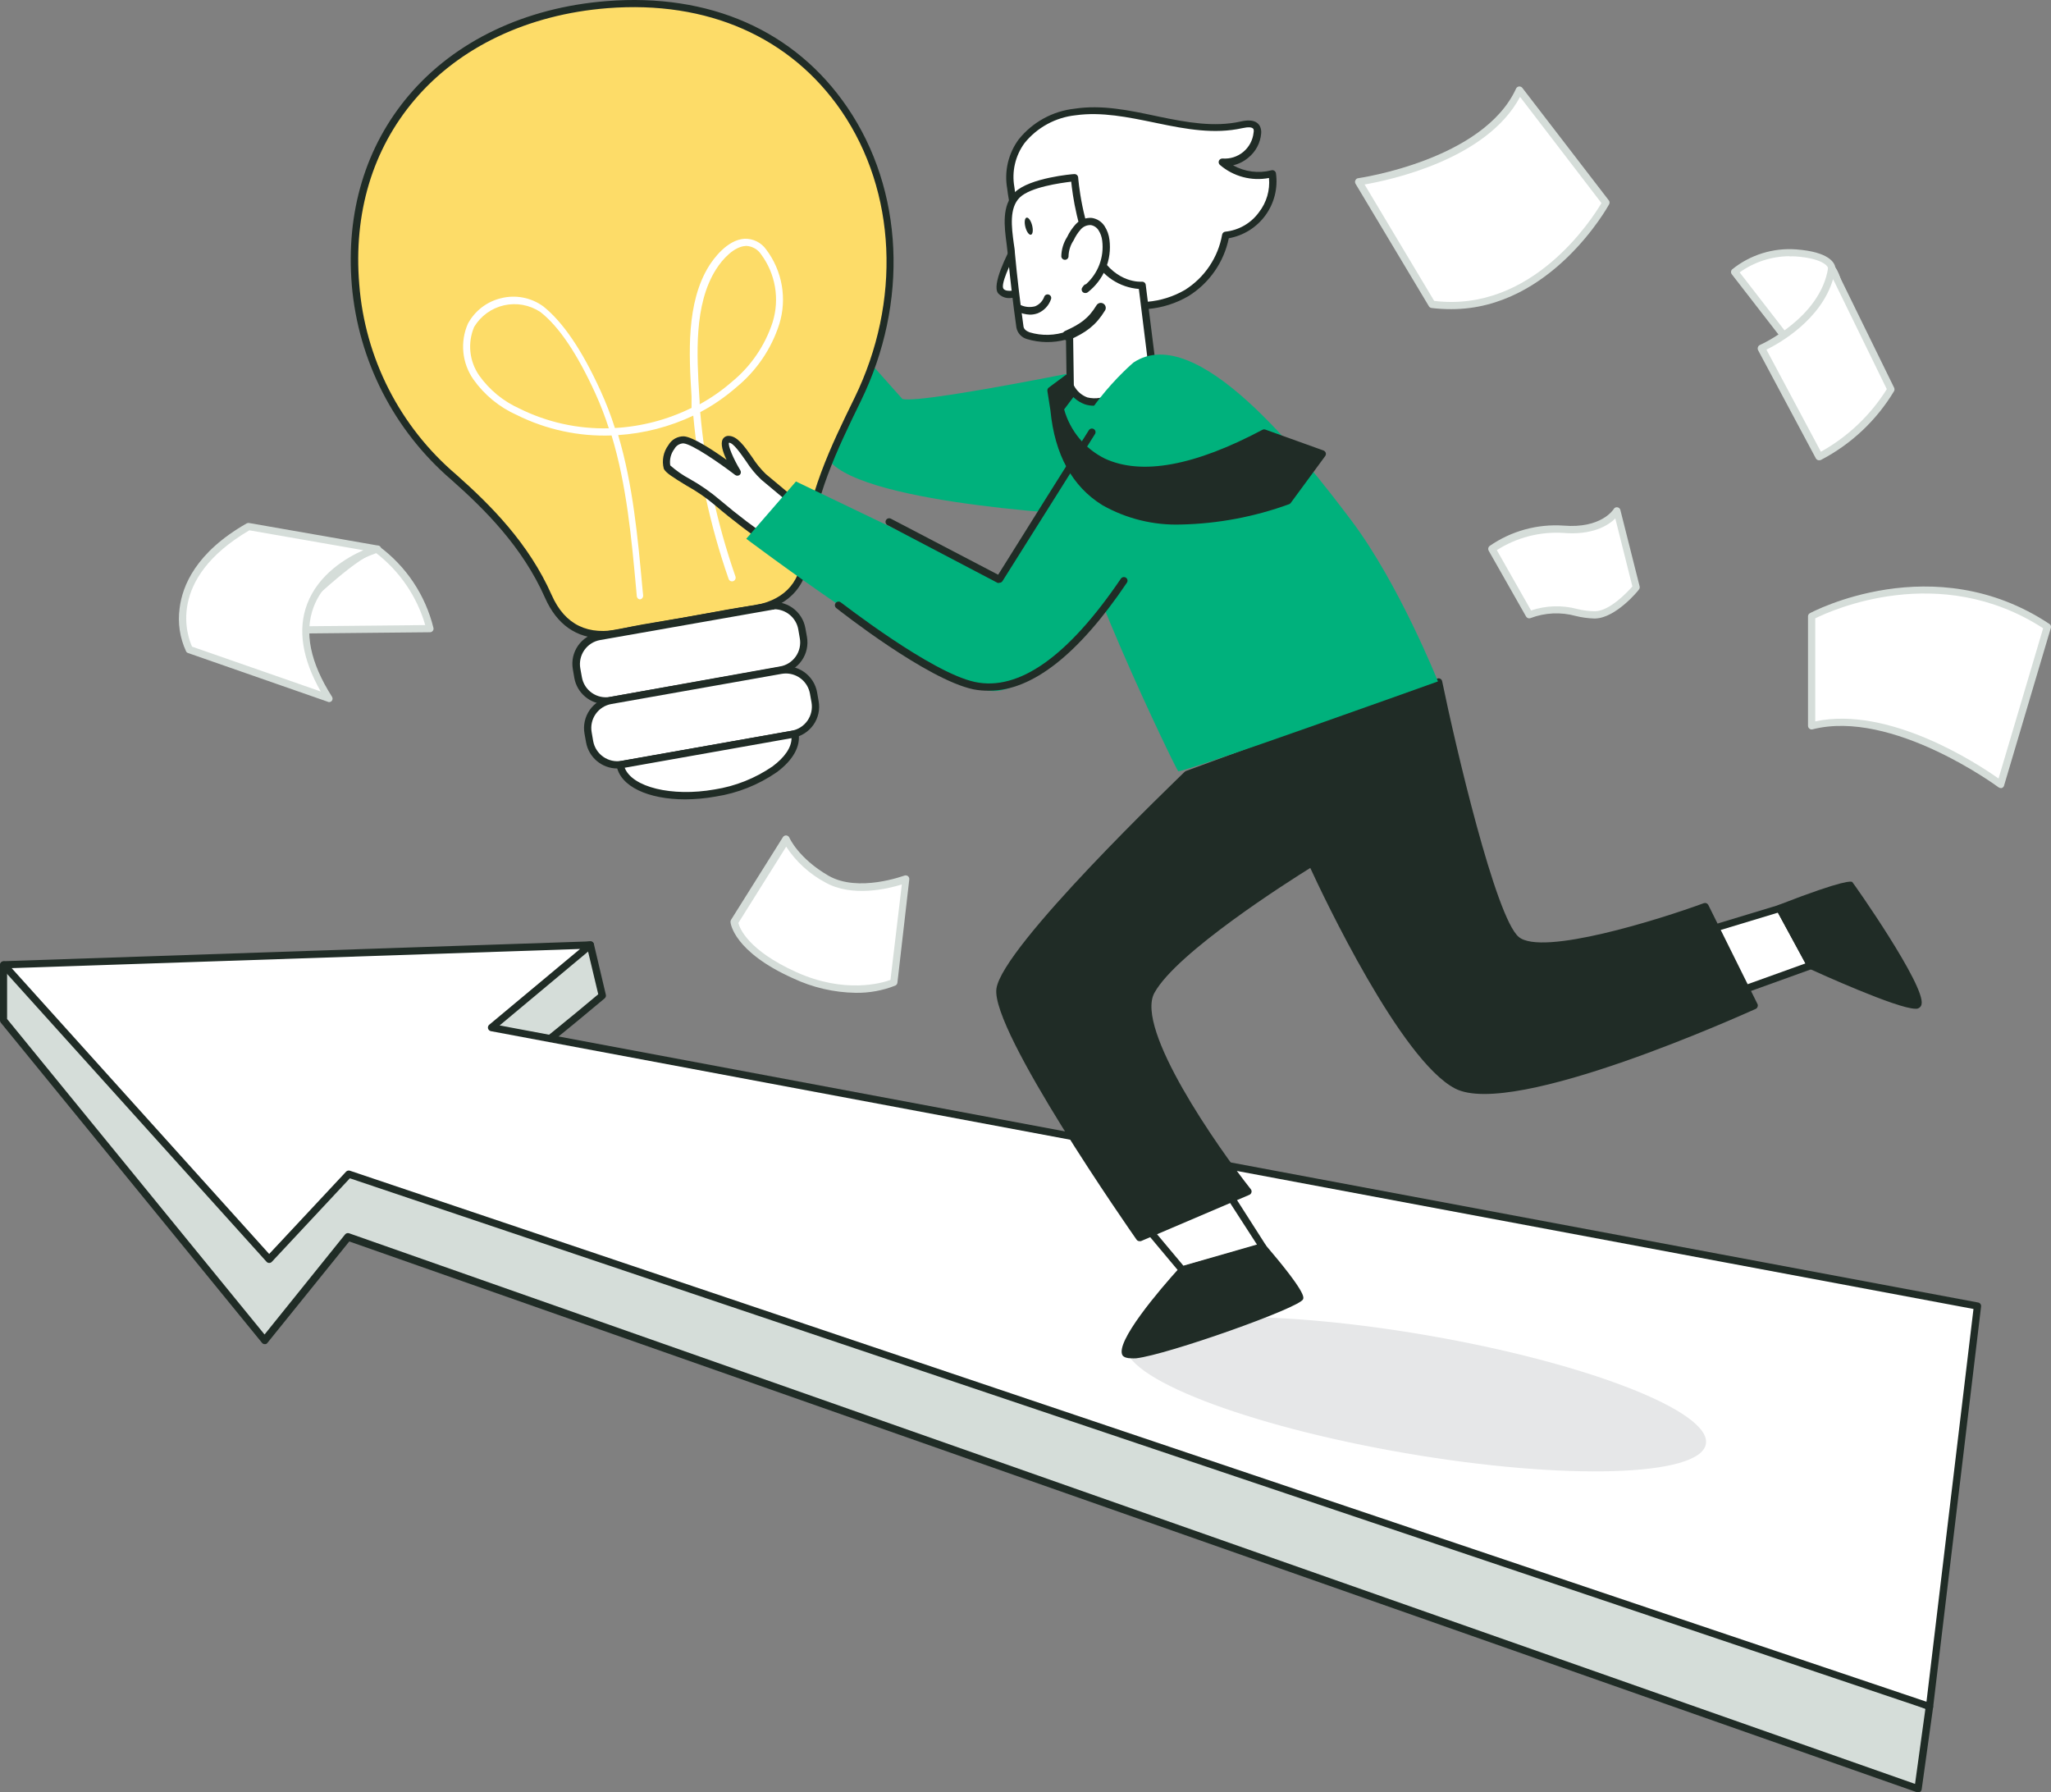 <svg width="206" height="180" viewBox="0 0 206 180" fill="none" xmlns="http://www.w3.org/2000/svg">
<rect x="0" y="0" width="206" height="180" fill="#808080" stroke="none"/>
<g id="#504_innovation_flatline">
<path id="Vector" d="M0.364 96.87V102.442L26.585 134.577L34.957 124.173L192.657 179.636L193.799 171.383L84.818 126.745C84.818 126.745 45.751 110.202 47.06 110.202C48.37 110.202 60.517 99.987 60.517 99.987L59.317 94.901L17.377 101.287L0.364 96.87Z" fill="#D5DDD9"/>
<path id="Vector_2" d="M192.657 179.999C192.723 180.001 192.789 179.983 192.846 179.949C192.892 179.92 192.931 179.882 192.96 179.837C192.989 179.792 193.007 179.74 193.013 179.687L194.163 171.426C194.172 171.346 194.155 171.266 194.114 171.196C194.074 171.127 194.011 171.072 193.937 171.041L84.934 126.411C71.362 120.664 51.367 112.083 47.795 110.274C50.465 108.821 58.189 102.399 60.728 100.263C60.78 100.22 60.82 100.163 60.842 100.099C60.863 100.034 60.867 99.966 60.851 99.899L59.651 94.814C59.63 94.725 59.577 94.647 59.501 94.596C59.426 94.545 59.334 94.524 59.244 94.538L17.37 100.917L0.458 96.557C0.404 96.544 0.348 96.543 0.293 96.555C0.239 96.567 0.187 96.591 0.143 96.625C0.099 96.659 0.064 96.703 0.039 96.753C0.014 96.803 0.001 96.858 0 96.913V102.486C0.001 102.569 0.032 102.649 0.087 102.711L26.309 134.846C26.341 134.889 26.383 134.924 26.431 134.948C26.479 134.972 26.532 134.984 26.585 134.984C26.641 134.991 26.698 134.982 26.748 134.958C26.799 134.933 26.841 134.894 26.869 134.846L35.081 124.674L192.533 179.985C192.573 179.997 192.615 180.002 192.657 179.999ZM193.384 171.608L192.344 179.149L35.066 123.853C34.995 123.828 34.917 123.825 34.844 123.846C34.771 123.867 34.706 123.91 34.659 123.969L26.571 134.017L0.713 102.333V97.357L17.246 101.636C17.294 101.647 17.343 101.647 17.391 101.636L59.004 95.3L60.088 99.849C54.371 104.651 47.897 109.751 47.031 109.838C46.944 109.84 46.859 109.87 46.789 109.923C46.72 109.977 46.669 110.052 46.646 110.136C46.566 110.558 46.53 110.732 65.717 119C75.071 123.025 84.556 127.043 84.629 127.079L193.384 171.608Z" fill="#202C26"/>
<path id="Vector_3" d="M170.4 93.753L178.765 91.217L181.863 96.95L174.059 99.761L170.4 93.753Z" fill="white"/>
<path id="Vector_4" d="M174.058 100.125H174.182L181.987 97.313C182.037 97.296 182.082 97.269 182.12 97.233C182.158 97.196 182.187 97.151 182.205 97.102C182.225 97.055 182.235 97.004 182.235 96.953C182.235 96.902 182.225 96.852 182.205 96.804L179.084 91.058C179.046 90.984 178.982 90.926 178.905 90.894C178.828 90.862 178.742 90.858 178.663 90.883L170.291 93.419C170.239 93.438 170.192 93.467 170.152 93.504C170.112 93.541 170.08 93.587 170.058 93.637C170.034 93.687 170.022 93.741 170.022 93.796C170.022 93.852 170.034 93.906 170.058 93.956L173.695 99.965C173.734 100.023 173.789 100.069 173.853 100.097C173.918 100.126 173.989 100.135 174.058 100.125ZM181.332 96.754L174.197 99.318L170.938 93.964L178.575 91.653L181.332 96.754Z" fill="#202C26"/>
<path id="Vector_5" d="M198.614 131.162L49.352 103.198L59.295 94.901L0.364 96.891L27.029 126.469L35.03 117.91L193.799 171.383L198.614 131.162Z" fill="white"/>
<path id="Vector_6" d="M193.799 171.746C193.868 171.745 193.936 171.725 193.995 171.688C194.04 171.659 194.078 171.62 194.107 171.575C194.136 171.53 194.155 171.479 194.162 171.426L198.978 131.206C198.99 131.114 198.967 131.022 198.913 130.947C198.859 130.873 198.777 130.822 198.687 130.806L50.181 102.98L59.528 95.177C59.586 95.129 59.627 95.064 59.647 94.991C59.667 94.918 59.663 94.841 59.637 94.77C59.612 94.697 59.564 94.634 59.499 94.592C59.434 94.549 59.357 94.53 59.28 94.537L0.364 96.528C0.294 96.528 0.225 96.549 0.167 96.588C0.109 96.627 0.064 96.682 0.036 96.746C0.01 96.81 0.003 96.88 0.014 96.948C0.026 97.016 0.056 97.079 0.102 97.131L26.767 126.708C26.8 126.747 26.841 126.779 26.888 126.8C26.934 126.821 26.985 126.832 27.036 126.832C27.087 126.833 27.137 126.823 27.183 126.803C27.23 126.783 27.271 126.753 27.305 126.716L35.139 118.331L193.682 171.702C193.718 171.724 193.758 171.739 193.799 171.746ZM198.214 131.453L193.493 170.896L35.146 117.569C35.08 117.547 35.008 117.545 34.94 117.561C34.872 117.578 34.81 117.613 34.761 117.663L27.036 125.931L1.171 97.226L58.262 95.3L49.133 102.914C49.081 102.959 49.042 103.017 49.022 103.083C49.001 103.148 48.999 103.219 49.017 103.285C49.035 103.352 49.071 103.412 49.121 103.46C49.171 103.507 49.233 103.54 49.301 103.554L198.214 131.453Z" fill="#202C26"/>
<path id="Vector_7" d="M141.192 145.938C125.106 143.177 112.522 138.284 113.086 135.01C113.649 131.735 127.146 131.319 143.232 134.08C159.317 136.841 171.901 141.733 171.338 145.008C170.774 148.282 157.277 148.698 141.192 145.938Z" fill="#E6E7E8"/>
<path id="Vector_8" d="M122.634 118.709L126.824 125.212L118.728 127.529L113.062 120.751L122.634 118.709Z" fill="white"/>
<path id="Vector_9" d="M118.728 127.892C118.761 127.9 118.796 127.9 118.83 127.892L126.918 125.575C126.972 125.558 127.022 125.53 127.063 125.492C127.104 125.453 127.136 125.406 127.157 125.354C127.177 125.301 127.185 125.245 127.18 125.189C127.176 125.133 127.158 125.078 127.129 125.03L122.947 118.491C122.907 118.427 122.849 118.378 122.78 118.349C122.711 118.32 122.634 118.314 122.561 118.331L112.982 120.373C112.92 120.387 112.863 120.416 112.816 120.458C112.769 120.5 112.733 120.553 112.713 120.613C112.694 120.672 112.69 120.734 112.702 120.795C112.713 120.856 112.739 120.913 112.778 120.961L118.452 127.74C118.483 127.785 118.524 127.822 118.572 127.848C118.62 127.875 118.673 127.89 118.728 127.892ZM126.249 124.986L118.859 127.108L113.724 120.976L122.452 119.109L126.249 124.986Z" fill="#202C26"/>
<path id="Vector_10" d="M126.823 125.204C126.823 125.204 130.729 129.752 130.54 130.29C130.351 130.828 113.811 137.069 113.084 135.863C112.356 134.657 118.75 127.5 118.75 127.5L126.823 125.204Z" fill="#202C26"/>
<path id="Vector_11" d="M113.607 136.408C113.774 136.417 113.942 136.417 114.109 136.408C117.273 136.044 130.598 131.322 130.882 130.472C130.955 130.261 131.137 129.745 127.093 125.008C127.049 124.955 126.99 124.916 126.924 124.896C126.858 124.877 126.787 124.878 126.722 124.899L118.633 127.217C118.567 127.239 118.508 127.276 118.459 127.326C116.48 129.506 111.949 134.816 112.749 136.117C112.887 136.299 113.185 136.408 113.607 136.408ZM130.155 130.174C128.409 131.322 114.429 136.211 113.324 135.652C113.098 135.114 115.644 131.525 118.932 127.849L126.7 125.619C127.973 127.041 129.129 128.564 130.155 130.174Z" fill="#202C26"/>
<path id="Vector_12" d="M119.171 77.718C119.171 77.718 100.914 95.155 100.405 99.282C99.896 103.408 114.443 124.282 114.443 124.282L125.353 119.625C125.353 119.625 113.105 104.128 115.629 99.514C118.153 94.901 131.769 86.611 131.769 86.611C131.769 86.611 140.534 105.966 146.316 108.966C152.099 111.967 176.182 100.975 176.182 100.975L171.236 91.014C171.236 91.014 155.284 96.877 152.288 94.341C149.291 91.806 144.476 68.462 144.476 68.462L119.171 77.718Z" fill="#202C26"/>
<path id="Vector_13" d="M114.443 124.645C114.489 124.652 114.536 124.652 114.582 124.645L125.492 119.988C125.542 119.965 125.587 119.93 125.622 119.888C125.657 119.845 125.682 119.795 125.696 119.741C125.71 119.687 125.712 119.631 125.701 119.577C125.689 119.523 125.665 119.472 125.63 119.429C122.263 115.171 113.992 103.329 115.942 99.718C118.167 95.649 129.463 88.493 131.602 87.163C132.889 89.953 140.694 106.489 146.149 109.315C152.004 112.359 175.346 101.752 176.335 101.323C176.379 101.303 176.418 101.273 176.451 101.237C176.483 101.201 176.508 101.159 176.524 101.113C176.544 101.069 176.554 101.022 176.554 100.975C176.554 100.927 176.544 100.88 176.524 100.837L171.578 90.876C171.536 90.798 171.467 90.737 171.385 90.705C171.302 90.673 171.21 90.672 171.127 90.702C166.763 92.307 154.863 96.056 152.535 94.087C150.208 92.118 146.178 74.871 144.847 68.412C144.837 68.361 144.815 68.312 144.785 68.27C144.754 68.228 144.714 68.193 144.669 68.168C144.623 68.142 144.573 68.127 144.521 68.122C144.469 68.118 144.416 68.125 144.367 68.143L119.113 77.428C119.068 77.448 119.026 77.475 118.989 77.508C118.262 78.234 100.631 95.061 100.078 99.304C99.525 103.547 113.549 123.628 114.145 124.478C114.177 124.528 114.221 124.57 114.273 124.599C114.325 124.628 114.384 124.644 114.443 124.645ZM124.743 119.479L114.56 123.839C110.421 117.888 100.347 102.58 100.74 99.34C101.133 96.1 113.054 84.083 119.346 78.038L144.134 68.92C144.818 72.168 149.11 92.169 151.983 94.596C154.856 97.022 168.326 92.416 170.981 91.443L175.622 100.779C172.676 102.094 151.619 111.342 146.411 108.654C140.818 105.748 132.126 86.662 132.038 86.466C132.017 86.419 131.986 86.377 131.947 86.343C131.908 86.309 131.862 86.284 131.813 86.27C131.767 86.25 131.717 86.24 131.667 86.24C131.617 86.24 131.568 86.25 131.522 86.27C130.962 86.611 117.797 94.676 115.251 99.347C112.858 103.75 122.844 117.024 124.743 119.479Z" fill="#202C26"/>
<path id="Vector_14" d="M78.862 33.48C77.57 32.574 76.182 31.813 74.723 31.213C73.043 30.668 70.919 30.29 71.399 29.578C71.879 28.866 75.858 29.898 75.858 29.898C75.858 29.898 73.537 26.338 72.221 25.633C70.904 24.929 69.049 24.987 69.966 24.311C70.882 23.635 73.675 23.526 74.65 24.028C75.625 24.529 81.197 30.639 81.487 30.966C81.778 31.293 78.862 33.48 78.862 33.48Z" fill="white"/>
<path id="Vector_15" d="M78.861 33.843C78.94 33.841 79.016 33.816 79.08 33.77C80.891 32.412 81.836 31.482 81.909 31.075C81.917 31.013 81.912 30.95 81.894 30.89C81.877 30.83 81.847 30.774 81.807 30.726C81.756 30.668 75.988 24.275 74.854 23.708C73.719 23.141 70.853 23.243 69.799 24.02C69.682 24.1 69.347 24.355 69.413 24.747C69.478 25.139 69.937 25.277 70.62 25.474C71.123 25.595 71.611 25.77 72.075 25.997C72.875 26.433 74.214 28.176 75.043 29.368C73.493 29.019 71.559 28.75 71.115 29.419C71.048 29.503 71.002 29.603 70.981 29.709C70.961 29.816 70.967 29.925 70.999 30.029C71.195 30.567 72.031 30.835 73.493 31.257C73.864 31.358 74.221 31.475 74.606 31.591C76.031 32.166 77.387 32.897 78.65 33.77C78.711 33.818 78.785 33.843 78.861 33.843ZM81.109 31.068C80.416 31.787 79.662 32.443 78.854 33.029C77.603 32.153 76.256 31.422 74.839 30.85C74.468 30.726 74.112 30.617 73.697 30.508C72.97 30.29 71.813 29.963 71.69 29.724C71.966 29.52 73.872 29.724 75.763 30.225C75.834 30.245 75.91 30.243 75.981 30.218C76.051 30.194 76.112 30.148 76.156 30.088C76.199 30.028 76.223 29.956 76.225 29.882C76.226 29.807 76.204 29.735 76.163 29.673C76.068 29.528 73.777 26.04 72.41 25.314C71.892 25.054 71.345 24.857 70.78 24.725L70.249 24.573C71.595 24 73.1 23.923 74.497 24.355C75.312 24.769 80.178 30.029 81.109 31.068Z" fill="#202C26"/>
<path id="Vector_16" d="M115.593 35.841C115.593 35.841 92.819 40.629 90.637 40.069L82.054 30.436L77.006 33.72C77.006 33.72 79.632 41.653 83.261 46.23C86.891 50.808 110.705 51.825 110.705 51.825L115.593 35.841Z" fill="#00B17C"/>
<path id="Vector_17" d="M115.265 30.668C116.646 30.55 117.983 30.125 119.178 29.426C120.205 28.787 121.085 27.939 121.762 26.938C122.439 25.936 122.897 24.803 123.106 23.613C123.821 23.523 124.511 23.292 125.136 22.932C125.761 22.573 126.308 22.093 126.744 21.52C127.181 20.947 127.499 20.293 127.68 19.596C127.861 18.899 127.901 18.172 127.798 17.46C126.934 17.685 126.028 17.698 125.158 17.499C124.288 17.299 123.479 16.892 122.801 16.312C123.648 16.375 124.487 16.108 125.141 15.566C125.795 15.024 126.213 14.249 126.306 13.406C126.332 13.216 126.304 13.022 126.226 12.846C125.957 12.345 125.223 12.44 124.67 12.563C121.928 13.166 119.076 12.643 116.327 12.069C113.578 11.495 110.77 10.856 107.991 11.241C104.006 11.8 100.878 14.655 101.518 18.855C101.687 20.298 102.039 21.714 102.565 23.069C102.835 23.521 103.197 23.912 103.627 24.216C105.853 26.069 107.417 28.794 110.174 30.029C111.79 30.665 113.541 30.884 115.265 30.668Z" fill="white"/>
<path id="Vector_18" d="M114.072 31.09C114.48 31.09 114.887 31.09 115.302 31.031C116.736 30.904 118.124 30.463 119.367 29.738C120.402 29.094 121.295 28.247 121.991 27.248C122.688 26.249 123.173 25.119 123.419 23.926C124.902 23.661 126.225 22.831 127.108 21.611C127.991 20.392 128.366 18.877 128.154 17.387C128.145 17.338 128.125 17.291 128.096 17.249C128.067 17.208 128.03 17.173 127.987 17.147C127.945 17.119 127.897 17.1 127.846 17.093C127.796 17.085 127.744 17.089 127.696 17.104C126.396 17.436 125.019 17.256 123.848 16.602C124.414 16.472 124.94 16.208 125.383 15.832C125.75 15.535 126.053 15.167 126.274 14.75C126.495 14.333 126.63 13.876 126.67 13.406C126.696 13.157 126.654 12.905 126.547 12.679C126.117 11.873 125.012 12.113 124.59 12.207C121.971 12.788 119.222 12.301 116.4 11.713L116.058 11.64C113.41 11.081 110.675 10.5 107.941 10.914C105.735 11.155 103.715 12.26 102.325 13.987C101.804 14.691 101.432 15.493 101.232 16.345C101.032 17.197 101.008 18.08 101.162 18.942C101.332 20.421 101.694 21.872 102.238 23.258C102.51 23.729 102.88 24.138 103.322 24.456L103.395 24.514C104.167 25.194 104.896 25.922 105.577 26.694C106.85 28.082 108.166 29.52 109.941 30.327C111.25 30.865 112.657 31.125 114.072 31.09ZM115.229 30.305C113.557 30.498 111.863 30.266 110.305 29.629C108.632 28.903 107.395 27.573 106.144 26.185C105.433 25.374 104.67 24.61 103.86 23.897L103.787 23.839C103.427 23.583 103.123 23.257 102.893 22.88C102.389 21.558 102.05 20.179 101.882 18.775C101.744 18.009 101.764 17.223 101.941 16.465C102.117 15.706 102.446 14.992 102.907 14.365C103.537 13.585 104.315 12.937 105.196 12.459C106.078 11.98 107.045 11.68 108.042 11.575C110.646 11.212 113.316 11.771 115.905 12.301L116.254 12.374C119.164 12.984 121.986 13.486 124.75 12.875C125.412 12.73 125.79 12.759 125.906 12.977C125.936 13.094 125.936 13.216 125.906 13.333C125.826 14.081 125.457 14.768 124.88 15.251C124.302 15.733 123.559 15.973 122.808 15.92C122.73 15.912 122.652 15.93 122.584 15.969C122.516 16.008 122.462 16.067 122.43 16.137C122.399 16.209 122.392 16.288 122.409 16.363C122.426 16.439 122.466 16.507 122.524 16.559C123.194 17.135 123.986 17.552 124.839 17.78C125.693 18.008 126.588 18.04 127.456 17.874C127.57 19.105 127.211 20.334 126.452 21.31C126.058 21.855 125.554 22.31 124.973 22.647C124.391 22.983 123.745 23.194 123.077 23.265C122.997 23.271 122.922 23.304 122.863 23.358C122.804 23.412 122.764 23.484 122.75 23.563C122.549 24.699 122.112 25.781 121.467 26.738C120.822 27.696 119.983 28.507 119.004 29.121C117.853 29.788 116.569 30.192 115.243 30.305H115.229Z" fill="#202C26"/>
<path id="Vector_19" d="M102.071 24.551C102.071 24.551 99.925 28.495 100.5 29.229C101.075 29.963 102.733 29.294 102.733 29.294" fill="white"/>
<path id="Vector_20" d="M101.417 29.934C101.915 29.916 102.407 29.815 102.872 29.636C102.916 29.618 102.957 29.592 102.991 29.559C103.025 29.525 103.052 29.486 103.071 29.442C103.09 29.398 103.1 29.351 103.101 29.303C103.102 29.255 103.093 29.208 103.075 29.164C103.058 29.119 103.033 29.077 102.999 29.043C102.966 29.008 102.926 28.98 102.882 28.961C102.838 28.942 102.791 28.932 102.742 28.932C102.694 28.932 102.647 28.942 102.602 28.96C102.144 29.142 101.097 29.389 100.791 29.004C100.486 28.619 101.337 26.665 102.391 24.725C102.418 24.684 102.436 24.639 102.445 24.591C102.453 24.543 102.452 24.494 102.441 24.446C102.43 24.399 102.41 24.354 102.381 24.315C102.353 24.275 102.317 24.242 102.275 24.217C102.19 24.172 102.091 24.162 101.998 24.189C101.906 24.217 101.828 24.278 101.78 24.362C101.104 25.611 99.598 28.611 100.246 29.447C100.391 29.611 100.573 29.74 100.775 29.824C100.978 29.909 101.197 29.946 101.417 29.934Z" fill="#202C26"/>
<path id="Vector_21" d="M102.173 19.567C100.718 21.02 101.402 23.657 101.569 25.423C101.802 27.898 102.093 30.37 102.442 32.84C102.66 34.403 106.741 34.083 107.417 33.567L107.49 38.798C107.49 38.798 108.69 41.588 111.854 39.786C115.018 37.984 115.593 35.841 115.593 35.841L114.705 28.692C114.705 28.692 112.014 28.939 110.145 25.873C108.276 22.807 107.919 17.881 107.919 17.881C107.919 17.881 103.606 18.186 102.173 19.567Z" fill="white"/>
<path id="Vector_22" d="M109.876 40.745C110.649 40.724 111.403 40.496 112.058 40.084C115.309 38.231 115.949 35.994 115.971 35.899C115.978 35.851 115.978 35.802 115.971 35.754L115.077 28.612C115.072 28.565 115.058 28.52 115.036 28.478C115.014 28.437 114.983 28.4 114.947 28.37C114.91 28.341 114.868 28.319 114.823 28.305C114.778 28.292 114.731 28.287 114.684 28.292C114.582 28.292 112.189 28.474 110.472 25.648C108.668 22.698 108.29 17.867 108.29 17.816C108.281 17.72 108.235 17.632 108.162 17.569C108.088 17.507 107.994 17.476 107.897 17.482C107.716 17.482 103.431 17.852 101.933 19.305C100.587 20.613 100.871 22.771 101.104 24.507C101.148 24.841 101.184 25.161 101.213 25.459C101.446 27.915 101.737 30.414 102.086 32.891C102.137 33.162 102.261 33.413 102.446 33.617C102.631 33.821 102.869 33.969 103.133 34.047C104.413 34.436 105.777 34.456 107.068 34.105L107.134 38.791C107.123 38.836 107.123 38.883 107.134 38.929C107.495 39.704 108.149 40.305 108.952 40.6C109.25 40.699 109.562 40.748 109.876 40.745ZM115.222 35.768C115.098 36.117 114.349 37.948 111.665 39.459C111.311 39.704 110.908 39.871 110.484 39.949C110.061 40.026 109.625 40.013 109.207 39.91C108.619 39.69 108.136 39.256 107.854 38.696L107.781 33.553C107.781 33.484 107.762 33.418 107.726 33.36C107.69 33.302 107.639 33.255 107.577 33.226C107.515 33.197 107.447 33.185 107.378 33.193C107.31 33.201 107.246 33.227 107.192 33.269C105.973 33.709 104.644 33.745 103.402 33.371C103.031 33.226 102.835 33.029 102.799 32.79C102.457 30.327 102.159 27.835 101.933 25.386C101.933 25.088 101.86 24.754 101.817 24.413C101.606 22.836 101.344 20.882 102.428 19.828C103.519 18.775 106.545 18.375 107.592 18.244C107.716 19.465 108.217 23.381 109.832 26.026C110.277 26.868 110.928 27.584 111.724 28.107C112.52 28.63 113.435 28.944 114.386 29.019L115.222 35.768Z" fill="#202C26"/>
<path id="Vector_23" d="M102.341 30.988C102.341 30.988 104.363 32.005 105.25 29.927L102.341 30.988Z" fill="white"/>
<path id="Vector_24" d="M103.439 31.598C103.709 31.6 103.978 31.553 104.231 31.46C104.539 31.335 104.816 31.145 105.044 30.905C105.272 30.664 105.447 30.378 105.555 30.065C105.574 30.021 105.584 29.974 105.584 29.926C105.585 29.879 105.576 29.831 105.557 29.787C105.539 29.743 105.512 29.703 105.478 29.67C105.444 29.637 105.403 29.61 105.359 29.593C105.315 29.574 105.268 29.564 105.22 29.564C105.172 29.563 105.125 29.573 105.081 29.591C105.037 29.609 104.997 29.636 104.963 29.67C104.93 29.704 104.904 29.745 104.886 29.789C104.81 30.004 104.69 30.201 104.534 30.368C104.377 30.534 104.187 30.666 103.977 30.755C103.493 30.888 102.978 30.847 102.522 30.639C102.436 30.596 102.337 30.588 102.245 30.618C102.154 30.648 102.078 30.713 102.035 30.799C101.992 30.884 101.984 30.984 102.014 31.075C102.044 31.166 102.109 31.242 102.195 31.285C102.584 31.474 103.007 31.58 103.439 31.598Z" fill="#202C26"/>
<path id="Vector_25" d="M106.974 25.728C106.99 25.103 107.179 24.494 107.519 23.97C107.726 23.529 107.998 23.123 108.327 22.763C108.491 22.585 108.693 22.445 108.918 22.355C109.143 22.264 109.386 22.225 109.628 22.24C109.844 22.28 110.048 22.365 110.228 22.491C110.407 22.616 110.558 22.778 110.669 22.967C110.896 23.33 111.038 23.74 111.083 24.166C111.206 25.096 111.081 26.041 110.721 26.907C110.36 27.773 109.778 28.529 109.032 29.099L109.156 28.939" fill="white"/>
<path id="Vector_26" d="M109.032 29.426C109.111 29.427 109.188 29.402 109.25 29.353C110.042 28.739 110.66 27.93 111.042 27.005C111.425 26.08 111.56 25.071 111.433 24.079C111.377 23.598 111.213 23.136 110.953 22.727C110.811 22.501 110.622 22.309 110.398 22.163C110.174 22.018 109.922 21.923 109.658 21.884C109.36 21.862 109.061 21.906 108.783 22.014C108.505 22.122 108.254 22.291 108.05 22.509C107.7 22.893 107.408 23.326 107.185 23.795C106.81 24.382 106.606 25.061 106.596 25.757C106.605 25.851 106.65 25.939 106.722 26.001C106.793 26.063 106.886 26.095 106.981 26.091C107.029 26.088 107.076 26.076 107.119 26.055C107.162 26.034 107.2 26.005 107.232 25.97C107.264 25.934 107.288 25.892 107.304 25.847C107.319 25.802 107.326 25.754 107.323 25.706C107.342 25.146 107.519 24.602 107.832 24.137C108.019 23.733 108.264 23.358 108.559 23.025C108.685 22.885 108.84 22.775 109.014 22.702C109.188 22.629 109.375 22.596 109.563 22.604C109.723 22.632 109.875 22.694 110.01 22.785C110.144 22.877 110.257 22.995 110.342 23.134C110.542 23.45 110.666 23.808 110.705 24.18C110.806 24.984 110.71 25.801 110.427 26.56C110.143 27.319 109.68 27.998 109.076 28.54C108.987 28.554 108.907 28.6 108.85 28.67L108.727 28.837C108.669 28.902 108.637 28.986 108.637 29.073C108.637 29.16 108.669 29.244 108.727 29.31C108.765 29.351 108.813 29.383 108.866 29.403C108.919 29.423 108.976 29.431 109.032 29.426Z" fill="#202C26"/>
<path id="Vector_27" d="M102.989 22.802C102.866 22.328 102.917 21.905 103.104 21.857C103.29 21.808 103.541 22.153 103.664 22.627C103.787 23.101 103.735 23.524 103.549 23.572C103.362 23.62 103.111 23.276 102.989 22.802Z" fill="#202C26"/>
<path id="Vector_28" d="M113.854 36.401C113.854 36.401 106.893 42.256 106.966 48.345C107.039 54.433 118.08 77.203 118.335 77.45C118.589 77.697 144.425 68.433 144.425 68.433C144.425 68.433 140.534 58.661 135.748 52.297C130.773 45.693 120.19 32.208 113.854 36.401Z" fill="#00B17C"/>
<path id="Vector_29" d="M75.464 61.204C78.664 60.754 80.679 59.025 80.912 55.813C81.334 50.096 83.683 45.177 86.156 40.113C95.299 21.361 84.483 -1.386 60.968 0.473C45.024 1.738 34.419 13.137 35.714 28.619C36.327 36.106 39.874 43.049 45.584 47.938C49.497 51.403 52.938 55.058 55.076 59.904C56.458 63.02 58.975 64.306 62.452 63.536C64.546 63.05 66.677 62.766 68.794 62.396C70.998 61.996 73.231 61.517 75.464 61.204Z" fill="#FDDC68"/>
<path id="Vector_30" d="M60.524 64.103C61.201 64.099 61.875 64.016 62.532 63.856C63.987 63.529 65.441 63.282 66.896 63.05C67.551 62.941 68.198 62.839 68.845 62.723L70.94 62.338C72.439 62.062 73.981 61.771 75.501 61.56C78.978 61.074 81.029 59.046 81.261 55.835C81.683 50.066 84.113 45.09 86.462 40.273C91.292 30.385 90.768 19.08 85.095 10.768C79.85 3.074 71.275 -0.711 60.924 0.11C52.749 0.757 45.701 4.113 41.082 9.555C36.718 14.692 34.725 21.296 35.336 28.648C35.986 36.219 39.578 43.235 45.344 48.192C48.727 51.185 52.487 54.942 54.742 60.035C55.928 62.723 57.906 64.103 60.524 64.103ZM75.413 60.841C73.879 61.059 72.322 61.342 70.824 61.626L68.736 62.003C68.089 62.12 67.442 62.221 66.794 62.33C65.34 62.57 63.834 62.81 62.372 63.151C59.084 63.878 56.742 62.766 55.411 59.758C53.098 54.535 49.265 50.713 45.824 47.662C43.022 45.278 40.719 42.365 39.048 39.089C37.377 35.814 36.37 32.241 36.085 28.576C35.489 21.419 37.409 14.997 41.657 10.006C46.152 4.716 53.025 1.454 61.005 0.822C71.071 0.03 79.421 3.728 84.52 11.161C90.041 19.254 90.543 30.283 85.837 39.939C83.451 44.814 80.992 49.863 80.556 55.77C80.345 58.676 78.57 60.391 75.421 60.855L75.413 60.841Z" fill="#202C26"/>
<path id="Vector_31" d="M78.436 67.3L61.34 70.326C59.81 70.597 58.349 69.578 58.078 68.049L57.92 67.162C57.649 65.632 58.67 64.173 60.201 63.902L77.296 60.876C78.827 60.605 80.288 61.625 80.559 63.154L80.717 64.041C80.988 65.57 79.967 67.029 78.436 67.3Z" fill="white"/>
<path id="Vector_32" d="M60.815 70.715C61.003 70.715 61.19 70.7 61.375 70.671L78.475 67.641C78.887 67.57 79.281 67.418 79.633 67.194C79.985 66.969 80.289 66.677 80.527 66.334C81.008 65.644 81.196 64.793 81.05 63.965L80.89 63.079C80.743 62.251 80.273 61.514 79.583 61.032C78.893 60.55 78.039 60.361 77.21 60.507L60.109 63.529C59.28 63.676 58.543 64.146 58.061 64.835C57.578 65.525 57.389 66.377 57.535 67.205L57.687 68.099C57.821 68.831 58.207 69.493 58.779 69.971C59.35 70.448 60.07 70.711 60.815 70.715ZM77.77 61.182C78.344 61.185 78.899 61.389 79.339 61.758C79.779 62.127 80.076 62.638 80.177 63.202L80.33 64.089C80.388 64.406 80.382 64.731 80.313 65.045C80.244 65.36 80.114 65.658 79.929 65.922C79.745 66.186 79.51 66.411 79.238 66.584C78.966 66.757 78.662 66.874 78.344 66.929L61.281 69.988C60.964 70.044 60.639 70.038 60.325 69.969C60.011 69.899 59.713 69.769 59.45 69.585C59.186 69.4 58.962 69.166 58.789 68.895C58.617 68.624 58.499 68.321 58.444 68.005L58.284 67.118C58.172 66.479 58.318 65.821 58.69 65.288C59.062 64.756 59.63 64.393 60.27 64.278L77.37 61.27C77.513 61.236 77.659 61.216 77.806 61.212L77.77 61.182Z" fill="#202C26"/>
<path id="Vector_33" d="M79.571 73.73L62.475 76.756C60.944 77.027 59.484 76.007 59.212 74.478L59.055 73.591C58.784 72.062 59.805 70.603 61.336 70.332L78.431 67.306C79.962 67.035 81.423 68.055 81.694 69.584L81.852 70.471C82.123 72 81.102 73.459 79.571 73.73Z" fill="white"/>
<path id="Vector_34" d="M61.993 77.174C62.179 77.175 62.364 77.158 62.546 77.123L79.647 74.1C80.476 73.951 81.213 73.481 81.698 72.793C81.939 72.451 82.109 72.065 82.199 71.657C82.289 71.249 82.297 70.828 82.222 70.417L82.069 69.53C81.996 69.12 81.843 68.727 81.618 68.375C81.393 68.024 81.101 67.72 80.759 67.481C80.416 67.242 80.03 67.073 79.622 66.983C79.214 66.894 78.792 66.885 78.381 66.959L61.281 69.988C60.451 70.137 59.714 70.608 59.231 71.299C58.749 71.989 58.56 72.842 58.706 73.672L58.866 74.558C58.999 75.29 59.384 75.953 59.956 76.431C60.527 76.909 61.248 77.172 61.993 77.174ZM78.941 67.634C79.515 67.637 80.071 67.84 80.51 68.209C80.95 68.578 81.247 69.089 81.349 69.654L81.509 70.547C81.619 71.186 81.472 71.842 81.1 72.373C80.728 72.903 80.161 73.266 79.523 73.381L62.423 76.411C61.783 76.521 61.125 76.374 60.593 76.003C60.06 75.632 59.696 75.065 59.579 74.427L59.426 73.534C59.369 73.217 59.376 72.893 59.445 72.579C59.515 72.265 59.645 71.968 59.83 71.705C60.014 71.442 60.249 71.217 60.52 71.045C60.792 70.873 61.095 70.755 61.412 70.7L78.512 67.671C78.654 67.648 78.797 67.635 78.941 67.634Z" fill="#202C26"/>
<path id="Vector_35" d="M79.814 73.701C80.243 76.12 76.664 78.785 71.813 79.635C66.961 80.485 62.684 79.229 62.255 76.802L79.814 73.701Z" fill="white"/>
<path id="Vector_36" d="M68.816 80.276C69.848 80.271 70.878 80.176 71.893 79.992C74.096 79.65 76.192 78.813 78.025 77.544C79.654 76.338 80.425 74.95 80.207 73.635C80.189 73.541 80.135 73.458 80.056 73.403C79.977 73.349 79.879 73.328 79.785 73.345L62.219 76.447C62.126 76.468 62.043 76.522 61.986 76.6C61.959 76.638 61.94 76.682 61.93 76.728C61.92 76.774 61.92 76.822 61.928 76.868C62.27 78.975 65.1 80.276 68.816 80.276ZM79.501 74.129C79.501 75.052 78.825 76.047 77.596 76.963C75.854 78.161 73.866 78.953 71.777 79.28C67.463 80.043 63.492 79.048 62.743 77.101L79.501 74.129Z" fill="#202C26"/>
<path id="Vector_37" d="M64.263 60.194C64.359 60.185 64.448 60.139 64.51 60.066C64.572 59.993 64.604 59.898 64.598 59.802L64.532 59.148C64.059 53.997 63.579 48.701 62.088 43.695C64.703 43.523 67.262 42.859 69.631 41.74C70.144 47.33 71.336 52.836 73.181 58.138C73.212 58.228 73.278 58.303 73.364 58.345C73.449 58.387 73.548 58.394 73.639 58.364C73.729 58.332 73.804 58.267 73.847 58.181C73.891 58.096 73.9 57.997 73.872 57.906C72.01 52.569 70.82 47.022 70.329 41.392C71.634 40.698 72.854 39.857 73.966 38.885C75.982 37.232 77.478 35.032 78.272 32.55C78.662 31.286 78.746 29.948 78.517 28.646C78.288 27.344 77.753 26.115 76.956 25.059C76.711 24.712 76.383 24.43 76.002 24.241C75.621 24.052 75.199 23.961 74.773 23.977C73.006 24.086 71.624 26.062 71.239 26.665C68.889 30.392 69.202 35.616 69.457 39.808V40.346C69.457 40.549 69.457 40.76 69.457 40.963C67.053 42.147 64.436 42.834 61.761 42.983C61.354 41.7 60.868 40.443 60.306 39.219C58.466 35.173 56.531 32.325 54.56 30.763C53.956 30.325 53.263 30.025 52.531 29.884C51.798 29.744 51.043 29.766 50.32 29.949C49.616 30.117 48.957 30.432 48.384 30.872C47.811 31.313 47.338 31.87 46.995 32.506C46.601 33.406 46.443 34.393 46.539 35.371C46.634 36.349 46.979 37.286 47.541 38.093C48.647 39.658 50.154 40.895 51.905 41.675C54.857 43.144 58.131 43.851 61.426 43.731C62.939 48.722 63.427 54.041 63.9 59.214L63.958 59.867C63.964 59.949 63.997 60.025 64.053 60.085C64.108 60.144 64.183 60.183 64.263 60.194ZM61.15 43.012C58.041 43.093 54.959 42.412 52.174 41.029C50.551 40.3 49.152 39.151 48.123 37.701C47.636 36.997 47.335 36.182 47.247 35.331C47.16 34.48 47.288 33.621 47.621 32.833C47.949 32.287 48.383 31.813 48.899 31.44C49.415 31.067 50.002 30.802 50.623 30.661C51.245 30.521 51.888 30.507 52.515 30.622C53.141 30.737 53.738 30.978 54.269 31.329C56.146 32.782 58.008 35.58 59.804 39.525C60.32 40.66 60.769 41.825 61.15 43.012ZM74.97 24.696C75.259 24.712 75.541 24.794 75.793 24.937C76.046 25.079 76.262 25.278 76.425 25.517C77.147 26.483 77.629 27.606 77.834 28.794C78.039 29.982 77.96 31.202 77.603 32.354C76.841 34.699 75.423 36.776 73.515 38.34C72.519 39.209 71.431 39.967 70.271 40.6C70.271 40.498 70.271 40.404 70.271 40.302L70.235 39.764C69.987 35.674 69.682 30.581 71.915 27.057C72.606 25.96 73.748 24.769 74.875 24.703L74.97 24.696Z" fill="white"/>
<path id="Vector_38" d="M80.556 51.098L76.693 47.872C75.471 46.87 74.286 44.109 73.18 44.123C72.075 44.138 74.053 47.407 74.053 47.407C74.053 47.407 69.943 44.261 68.656 44.167C67.369 44.073 66.67 46.23 66.99 46.899C67.31 47.567 70.787 49.202 72.082 50.488C73.84 51.982 75.681 53.377 77.595 54.665" fill="white"/>
<path id="Vector_39" d="M77.588 55.029C77.647 55.028 77.705 55.013 77.757 54.986C77.809 54.958 77.853 54.918 77.886 54.869C77.94 54.79 77.96 54.693 77.942 54.599C77.924 54.505 77.87 54.422 77.792 54.367C75.898 53.091 74.077 51.711 72.337 50.233C71.4 49.431 70.386 48.723 69.311 48.119C68.595 47.739 67.926 47.275 67.318 46.739C67.273 46.45 67.286 46.156 67.357 45.872C67.429 45.589 67.556 45.323 67.732 45.09C67.819 44.924 67.949 44.785 68.107 44.685C68.265 44.586 68.447 44.53 68.634 44.523C69.493 44.581 72.271 46.499 73.828 47.691C73.894 47.744 73.976 47.773 74.061 47.773C74.145 47.773 74.227 47.744 74.293 47.691C74.357 47.635 74.398 47.558 74.41 47.474C74.422 47.39 74.404 47.304 74.359 47.233C73.631 46.027 73.1 44.734 73.217 44.458C73.653 44.458 74.366 45.511 74.941 46.325C75.37 47 75.88 47.62 76.461 48.17L80.316 51.389L80.789 50.837L76.926 47.611C76.397 47.099 75.93 46.526 75.537 45.903C74.766 44.806 74.039 43.775 73.188 43.775C73.067 43.769 72.947 43.798 72.842 43.857C72.736 43.916 72.65 44.003 72.591 44.109C72.344 44.545 72.591 45.388 72.977 46.179C71.624 45.213 69.602 43.884 68.692 43.818C68.378 43.811 68.067 43.889 67.793 44.044C67.519 44.198 67.292 44.424 67.136 44.697C66.885 45.033 66.712 45.421 66.632 45.832C66.551 46.243 66.564 46.668 66.671 47.073C66.86 47.48 67.616 47.952 68.94 48.759C69.974 49.329 70.949 50.001 71.849 50.764C73.62 52.273 75.475 53.68 77.406 54.978C77.462 55.01 77.524 55.027 77.588 55.029Z" fill="#202C26"/>
<path id="Vector_40" d="M110.865 41.53C110.654 41.791 100.384 58.16 100.384 58.16L79.945 48.352L74.955 54.106C74.955 54.106 92.179 67.082 98.871 69.262C105.563 71.441 121.048 47.502 120.845 44.865C120.641 42.227 113.818 37.883 110.865 41.53Z" fill="#00B17C"/>
<path id="Vector_41" d="M100.384 58.523C100.445 58.525 100.506 58.51 100.559 58.481C100.613 58.451 100.658 58.408 100.69 58.356L109.985 43.579C110.032 43.498 110.045 43.403 110.023 43.312C110.001 43.222 109.945 43.144 109.866 43.093C109.788 43.043 109.693 43.025 109.602 43.042C109.51 43.059 109.429 43.111 109.374 43.186C109.258 43.361 101.533 55.646 100.253 57.717L89.474 52.086C89.388 52.042 89.288 52.034 89.196 52.063C89.104 52.092 89.027 52.157 88.983 52.243C88.938 52.328 88.93 52.428 88.959 52.52C88.989 52.612 89.053 52.689 89.139 52.733L100.217 58.545C100.274 58.552 100.331 58.545 100.384 58.523Z" fill="#202C26"/>
<path id="Vector_42" d="M99.365 69.363C103.671 69.363 108.319 65.731 113.185 58.516C113.238 58.437 113.258 58.34 113.241 58.246C113.223 58.152 113.169 58.069 113.091 58.015C113.01 57.961 112.912 57.941 112.817 57.959C112.722 57.976 112.637 58.03 112.581 58.109C107.272 65.934 102.326 69.429 97.91 68.484C93.495 67.54 84.534 60.536 84.447 60.492C84.409 60.463 84.366 60.441 84.32 60.428C84.274 60.415 84.225 60.411 84.178 60.417C84.13 60.423 84.084 60.438 84.042 60.461C84.001 60.485 83.964 60.516 83.934 60.554C83.905 60.592 83.883 60.635 83.87 60.681C83.857 60.727 83.853 60.775 83.859 60.823C83.865 60.87 83.88 60.916 83.903 60.958C83.927 61 83.958 61.037 83.996 61.066C84.367 61.357 93.103 68.237 97.758 69.225C98.287 69.327 98.826 69.374 99.365 69.363Z" fill="#202C26"/>
<path id="Vector_43" d="M107.185 38.021L107.672 39.474L106.472 41.036C106.472 41.036 108.821 53.169 127.005 43.492L132.824 45.584L129.362 50.292C129.362 50.292 107.541 58.676 105.861 41.174L105.555 39.219L107.185 38.021Z" fill="#202C26"/>
<path id="Vector_44" d="M118.627 52.675C122.331 52.592 125.998 51.902 129.479 50.633C129.542 50.607 129.598 50.565 129.639 50.51L133.101 45.802C133.134 45.756 133.156 45.703 133.166 45.648C133.176 45.593 133.174 45.536 133.159 45.482C133.141 45.429 133.111 45.38 133.072 45.338C133.033 45.297 132.986 45.264 132.934 45.242L127.115 43.15C127.069 43.13 127.019 43.12 126.969 43.12C126.919 43.12 126.87 43.13 126.824 43.15C119.994 46.782 114.662 47.763 110.975 46.056C109.983 45.566 109.106 44.873 108.4 44.022C107.695 43.17 107.177 42.18 106.88 41.116L107.971 39.663C108.007 39.616 108.031 39.561 108.041 39.503C108.051 39.444 108.047 39.385 108.029 39.328L107.542 37.875C107.523 37.821 107.493 37.772 107.452 37.732C107.412 37.691 107.363 37.661 107.309 37.643C107.253 37.627 107.195 37.624 107.138 37.634C107.082 37.644 107.028 37.667 106.982 37.701L105.338 38.922C105.285 38.962 105.244 39.015 105.22 39.077C105.196 39.138 105.189 39.205 105.199 39.27L105.505 41.225C105.934 45.649 107.687 48.853 110.72 50.728C113.125 52.093 115.862 52.766 118.627 52.675ZM129.122 49.994C127.995 50.401 117.485 54.062 111.084 50.117C108.364 48.439 106.72 45.577 106.261 41.61C106.601 42.711 107.164 43.73 107.915 44.605C108.666 45.48 109.588 46.191 110.626 46.695C114.51 48.533 120.016 47.596 126.991 43.891L132.214 45.765L129.122 49.994ZM107.302 39.386L106.225 40.796V40.84L106 39.386L107.062 38.594L107.302 39.386Z" fill="#202C26"/>
<path id="Vector_45" d="M178.764 91.217C178.764 91.217 185.463 88.616 185.834 88.863C186.205 89.11 193.922 100.749 192.468 100.938C191.013 101.127 181.87 96.95 181.87 96.95L178.764 91.217Z" fill="#202C26"/>
<path id="Vector_46" d="M192.387 101.302H192.511C192.629 101.29 192.74 101.24 192.828 101.16C192.916 101.081 192.975 100.975 192.998 100.858C193.435 99.02 186.117 88.624 186.037 88.573C185.957 88.522 185.499 88.217 178.633 90.883C178.586 90.904 178.544 90.934 178.509 90.971C178.474 91.009 178.447 91.053 178.429 91.101C178.408 91.148 178.397 91.199 178.397 91.25C178.397 91.302 178.408 91.352 178.429 91.399L181.557 97.124C181.595 97.193 181.654 97.249 181.724 97.284C182.633 97.698 190.562 101.302 192.387 101.302ZM185.674 89.212C186.008 89.626 187.674 92.067 189.311 94.69C191.951 98.999 192.293 100.255 192.322 100.582C191.034 100.524 185.528 98.214 182.139 96.674L179.295 91.406C181.376 90.551 183.506 89.818 185.674 89.212Z" fill="#202C26"/>
<path id="Vector_47" d="M136.461 18.252C136.461 18.252 149.19 16.501 152.609 9.047L161.286 20.373C161.286 20.373 154.965 32.07 143.829 30.545L136.461 18.252Z" fill="white"/>
<path id="Vector_48" d="M145.785 31.046C155.801 31.046 161.547 20.657 161.606 20.54C161.643 20.482 161.663 20.414 161.663 20.344C161.663 20.274 161.643 20.206 161.606 20.148L152.899 8.821C152.859 8.772 152.808 8.734 152.749 8.71C152.691 8.686 152.627 8.677 152.564 8.683C152.502 8.692 152.443 8.715 152.392 8.752C152.341 8.789 152.301 8.837 152.273 8.894C148.986 16.079 136.541 17.874 136.417 17.896C136.358 17.901 136.301 17.923 136.253 17.957C136.204 17.991 136.166 18.038 136.141 18.092C136.112 18.145 136.097 18.205 136.097 18.266C136.097 18.327 136.112 18.387 136.141 18.441L143.516 30.755C143.544 30.802 143.582 30.842 143.627 30.872C143.672 30.902 143.724 30.922 143.778 30.93C144.444 31.01 145.114 31.049 145.785 31.046ZM160.849 20.395C159.954 21.921 153.903 31.431 144.047 30.218L137.057 18.528C139.494 18.106 149.299 16.065 152.673 9.729L160.849 20.395Z" fill="#D5DDD9"/>
<path id="Vector_49" d="M181.958 61.873C181.958 61.873 194.039 55.239 205.641 62.941L200.935 78.779C200.935 78.779 190.25 70.787 181.958 72.901V61.873Z" fill="white"/>
<path id="Vector_50" d="M200.934 79.142C200.973 79.149 201.012 79.149 201.051 79.142C201.106 79.124 201.156 79.092 201.196 79.051C201.237 79.009 201.267 78.958 201.283 78.903L205.982 63.064C206.007 62.99 206.007 62.909 205.98 62.836C205.954 62.762 205.903 62.699 205.837 62.657C194.199 54.927 181.906 61.509 181.783 61.582C181.725 61.612 181.677 61.656 181.644 61.712C181.611 61.767 181.593 61.83 181.594 61.894V72.894C181.595 72.949 181.609 73.004 181.634 73.053C181.659 73.102 181.695 73.144 181.739 73.177C181.782 73.212 181.833 73.237 181.888 73.248C181.942 73.259 181.998 73.258 182.052 73.243C190.053 71.194 200.614 78.982 200.716 79.055C200.779 79.105 200.855 79.135 200.934 79.142ZM205.211 63.093L200.731 78.183C198.679 76.73 189.762 70.86 182.321 72.444V62.098C183.885 61.321 194.781 56.344 205.211 63.093Z" fill="#D5DDD9"/>
<path id="Vector_51" d="M183.979 26.963C183.979 26.963 184.052 25.662 180.342 25.393C178.128 25.239 175.935 25.918 174.196 27.297L183.979 39.917C183.979 39.917 186.096 29.753 183.979 26.963Z" fill="white"/>
<path id="Vector_52" d="M183.98 40.28H184.06C184.128 40.266 184.19 40.233 184.239 40.184C184.288 40.134 184.322 40.072 184.336 40.004C184.423 39.583 186.424 29.833 184.336 26.84C184.263 26.411 183.747 25.292 180.394 25.045C178.082 24.875 175.791 25.589 173.986 27.043C173.916 27.103 173.872 27.188 173.863 27.28C173.853 27.372 173.879 27.463 173.935 27.537L183.696 40.135C183.728 40.18 183.771 40.217 183.82 40.243C183.869 40.268 183.924 40.281 183.98 40.28ZM179.732 25.75C179.933 25.739 180.135 25.739 180.336 25.75C182.969 25.939 183.594 26.687 183.616 26.956C183.614 27.035 183.64 27.112 183.689 27.174C185.355 29.353 184.213 36.619 183.776 39.045L174.728 27.355C176.188 26.311 177.936 25.743 179.732 25.728V25.75Z" fill="#D5DDD9"/>
<path id="Vector_53" d="M183.98 26.963L189.922 39.096C188.191 41.965 185.706 44.304 182.736 45.86L176.917 34.962C176.917 34.962 183.165 32.259 183.98 26.963Z" fill="white"/>
<path id="Vector_54" d="M182.736 46.223C182.797 46.223 182.857 46.208 182.911 46.18C185.946 44.596 188.484 42.205 190.243 39.27C190.268 39.218 190.281 39.161 190.281 39.103C190.281 39.045 190.268 38.988 190.243 38.936L184.3 26.803C184.267 26.733 184.212 26.676 184.144 26.64C184.076 26.603 183.998 26.589 183.922 26.6C183.844 26.61 183.773 26.645 183.717 26.701C183.662 26.756 183.627 26.828 183.616 26.905C182.838 31.94 176.83 34.613 176.765 34.642C176.719 34.663 176.679 34.692 176.645 34.728C176.611 34.764 176.585 34.806 176.568 34.853C176.532 34.946 176.532 35.05 176.568 35.144L182.387 46.042C182.422 46.102 182.473 46.151 182.535 46.184C182.597 46.216 182.667 46.23 182.736 46.223ZM189.508 39.081C187.867 41.7 185.591 43.862 182.889 45.366L177.419 35.114C178.692 34.49 182.903 32.136 184.111 28.031L189.508 39.081Z" fill="#D5DDD9"/>
<path id="Vector_55" d="M78.941 84.301C78.941 84.301 79.821 86.48 83.014 88.297C86.207 90.113 90.964 88.297 90.964 88.297L89.779 98.664C89.779 98.664 85.618 100.568 79.792 97.938C73.966 95.308 73.733 92.598 73.733 92.598L78.941 84.301Z" fill="white"/>
<path id="Vector_56" d="M85.924 99.703C87.292 99.727 88.652 99.481 89.924 98.977C89.981 98.95 90.03 98.909 90.067 98.859C90.104 98.808 90.128 98.748 90.135 98.686L91.328 88.311C91.334 88.249 91.324 88.188 91.3 88.13C91.276 88.073 91.238 88.023 91.19 87.984C91.14 87.946 91.081 87.922 91.018 87.913C90.956 87.904 90.892 87.911 90.834 87.933C90.79 87.933 86.2 89.677 83.196 87.933C80.192 86.19 79.29 84.141 79.283 84.119C79.256 84.059 79.213 84.007 79.16 83.969C79.106 83.93 79.043 83.907 78.978 83.901C78.91 83.893 78.842 83.904 78.782 83.934C78.721 83.964 78.67 84.01 78.636 84.068L73.42 92.38C73.382 92.446 73.365 92.522 73.37 92.598C73.37 92.721 73.697 95.576 79.647 98.243C81.611 99.17 83.751 99.668 85.924 99.703ZM89.437 98.41C88.586 98.722 84.855 99.827 79.981 97.625C75.108 95.424 74.279 93.194 74.162 92.685L78.963 85.027C79.947 86.529 81.293 87.761 82.876 88.609C85.567 90.142 89.204 89.256 90.579 88.82L89.437 98.41Z" fill="#D5DDD9"/>
<path id="Vector_57" d="M37.859 55.152C40.501 57.126 42.381 59.948 43.184 63.144L27.764 63.297C27.764 63.297 35.648 55.188 37.859 55.152Z" fill="white"/>
<path id="Vector_58" d="M27.764 63.645L43.184 63.493C43.239 63.494 43.293 63.482 43.342 63.458C43.391 63.434 43.434 63.399 43.467 63.355C43.502 63.313 43.527 63.264 43.538 63.211C43.549 63.157 43.548 63.102 43.533 63.05C42.725 59.763 40.79 56.863 38.063 54.855C38.002 54.816 37.932 54.793 37.859 54.789C35.561 54.833 28.316 62.193 27.502 63.028C27.451 63.079 27.418 63.144 27.404 63.215C27.391 63.285 27.399 63.358 27.427 63.424C27.455 63.49 27.502 63.546 27.561 63.586C27.622 63.625 27.692 63.646 27.764 63.645ZM42.711 62.774L28.637 62.912C31.721 59.817 36.223 55.748 37.758 55.523C40.137 57.354 41.872 59.893 42.711 62.774Z" fill="#D5DDD9"/>
<path id="Vector_59" d="M19.028 65.258C19.028 65.258 15.428 58.443 24.978 52.907L37.86 55.152C37.86 55.152 25.786 58.676 33.052 70.148L19.028 65.258Z" fill="white"/>
<path id="Vector_60" d="M33.051 70.511C33.106 70.51 33.16 70.498 33.209 70.474C33.258 70.45 33.301 70.416 33.335 70.373C33.378 70.311 33.401 70.238 33.401 70.163C33.401 70.087 33.378 70.014 33.335 69.952C31.153 66.523 30.542 63.493 31.502 60.957C33 56.991 37.896 55.516 37.939 55.501C37.987 55.499 38.034 55.487 38.077 55.467C38.12 55.446 38.159 55.417 38.191 55.382C38.256 55.31 38.289 55.216 38.285 55.12C38.282 55.072 38.271 55.025 38.25 54.982C38.23 54.939 38.201 54.9 38.165 54.868C38.13 54.836 38.088 54.811 38.043 54.795C37.998 54.779 37.951 54.772 37.903 54.775L25.014 52.522C24.929 52.508 24.842 52.524 24.767 52.566C19.675 55.472 18.315 58.821 18.039 61.096C17.838 62.564 18.062 64.059 18.686 65.404C18.705 65.445 18.733 65.481 18.766 65.511C18.8 65.541 18.84 65.564 18.882 65.578L32.906 70.468C32.951 70.492 33 70.507 33.051 70.511ZM36.499 55.254C34.833 55.981 31.989 57.644 30.847 60.667C29.887 63.21 30.346 66.159 32.215 69.443L19.29 64.939C18.853 63.987 16.649 58.189 25.043 53.256L36.499 55.254Z" fill="#D5DDD9"/>
<path id="Vector_61" d="M149.859 55.13C151.958 53.688 154.481 52.993 157.024 53.154C161.119 53.496 162.421 51.316 162.421 51.316L164.355 58.988C164.355 58.988 162.173 61.684 160.231 61.749C158.289 61.815 156.755 60.587 153.612 61.749L149.859 55.13Z" fill="white"/>
<path id="Vector_62" d="M160.078 62.112H160.246C162.297 62.04 164.537 59.337 164.61 59.206C164.646 59.162 164.672 59.111 164.684 59.055C164.697 58.999 164.696 58.942 164.683 58.887L162.748 51.214C162.732 51.144 162.695 51.081 162.641 51.033C162.588 50.985 162.521 50.954 162.45 50.946C162.379 50.932 162.306 50.94 162.241 50.97C162.175 51 162.121 51.05 162.086 51.113C162.035 51.193 160.82 53.096 157.038 52.784C154.405 52.604 151.789 53.324 149.619 54.825C149.548 54.879 149.499 54.956 149.48 55.042C149.462 55.129 149.475 55.22 149.517 55.297L153.277 61.916C153.32 61.989 153.387 62.046 153.467 62.075C153.546 62.104 153.634 62.105 153.714 62.076C155.167 61.522 156.76 61.446 158.26 61.858C158.856 62.006 159.465 62.091 160.078 62.112ZM163.955 58.894C163.49 59.424 161.715 61.335 160.224 61.386C159.618 61.381 159.015 61.306 158.427 61.161C156.897 60.752 155.281 60.802 153.779 61.306L150.339 55.247C152.319 53.983 154.649 53.378 156.994 53.517C159.904 53.764 161.518 52.791 162.239 52.064L163.955 58.894Z" fill="#D5DDD9"/>
<path id="Vector 32" d="M107.195 33.686C108.779 32.975 109.686 32.347 110.561 30.917" stroke="#202C26" stroke-linecap="round"/>
</g>
</svg>

